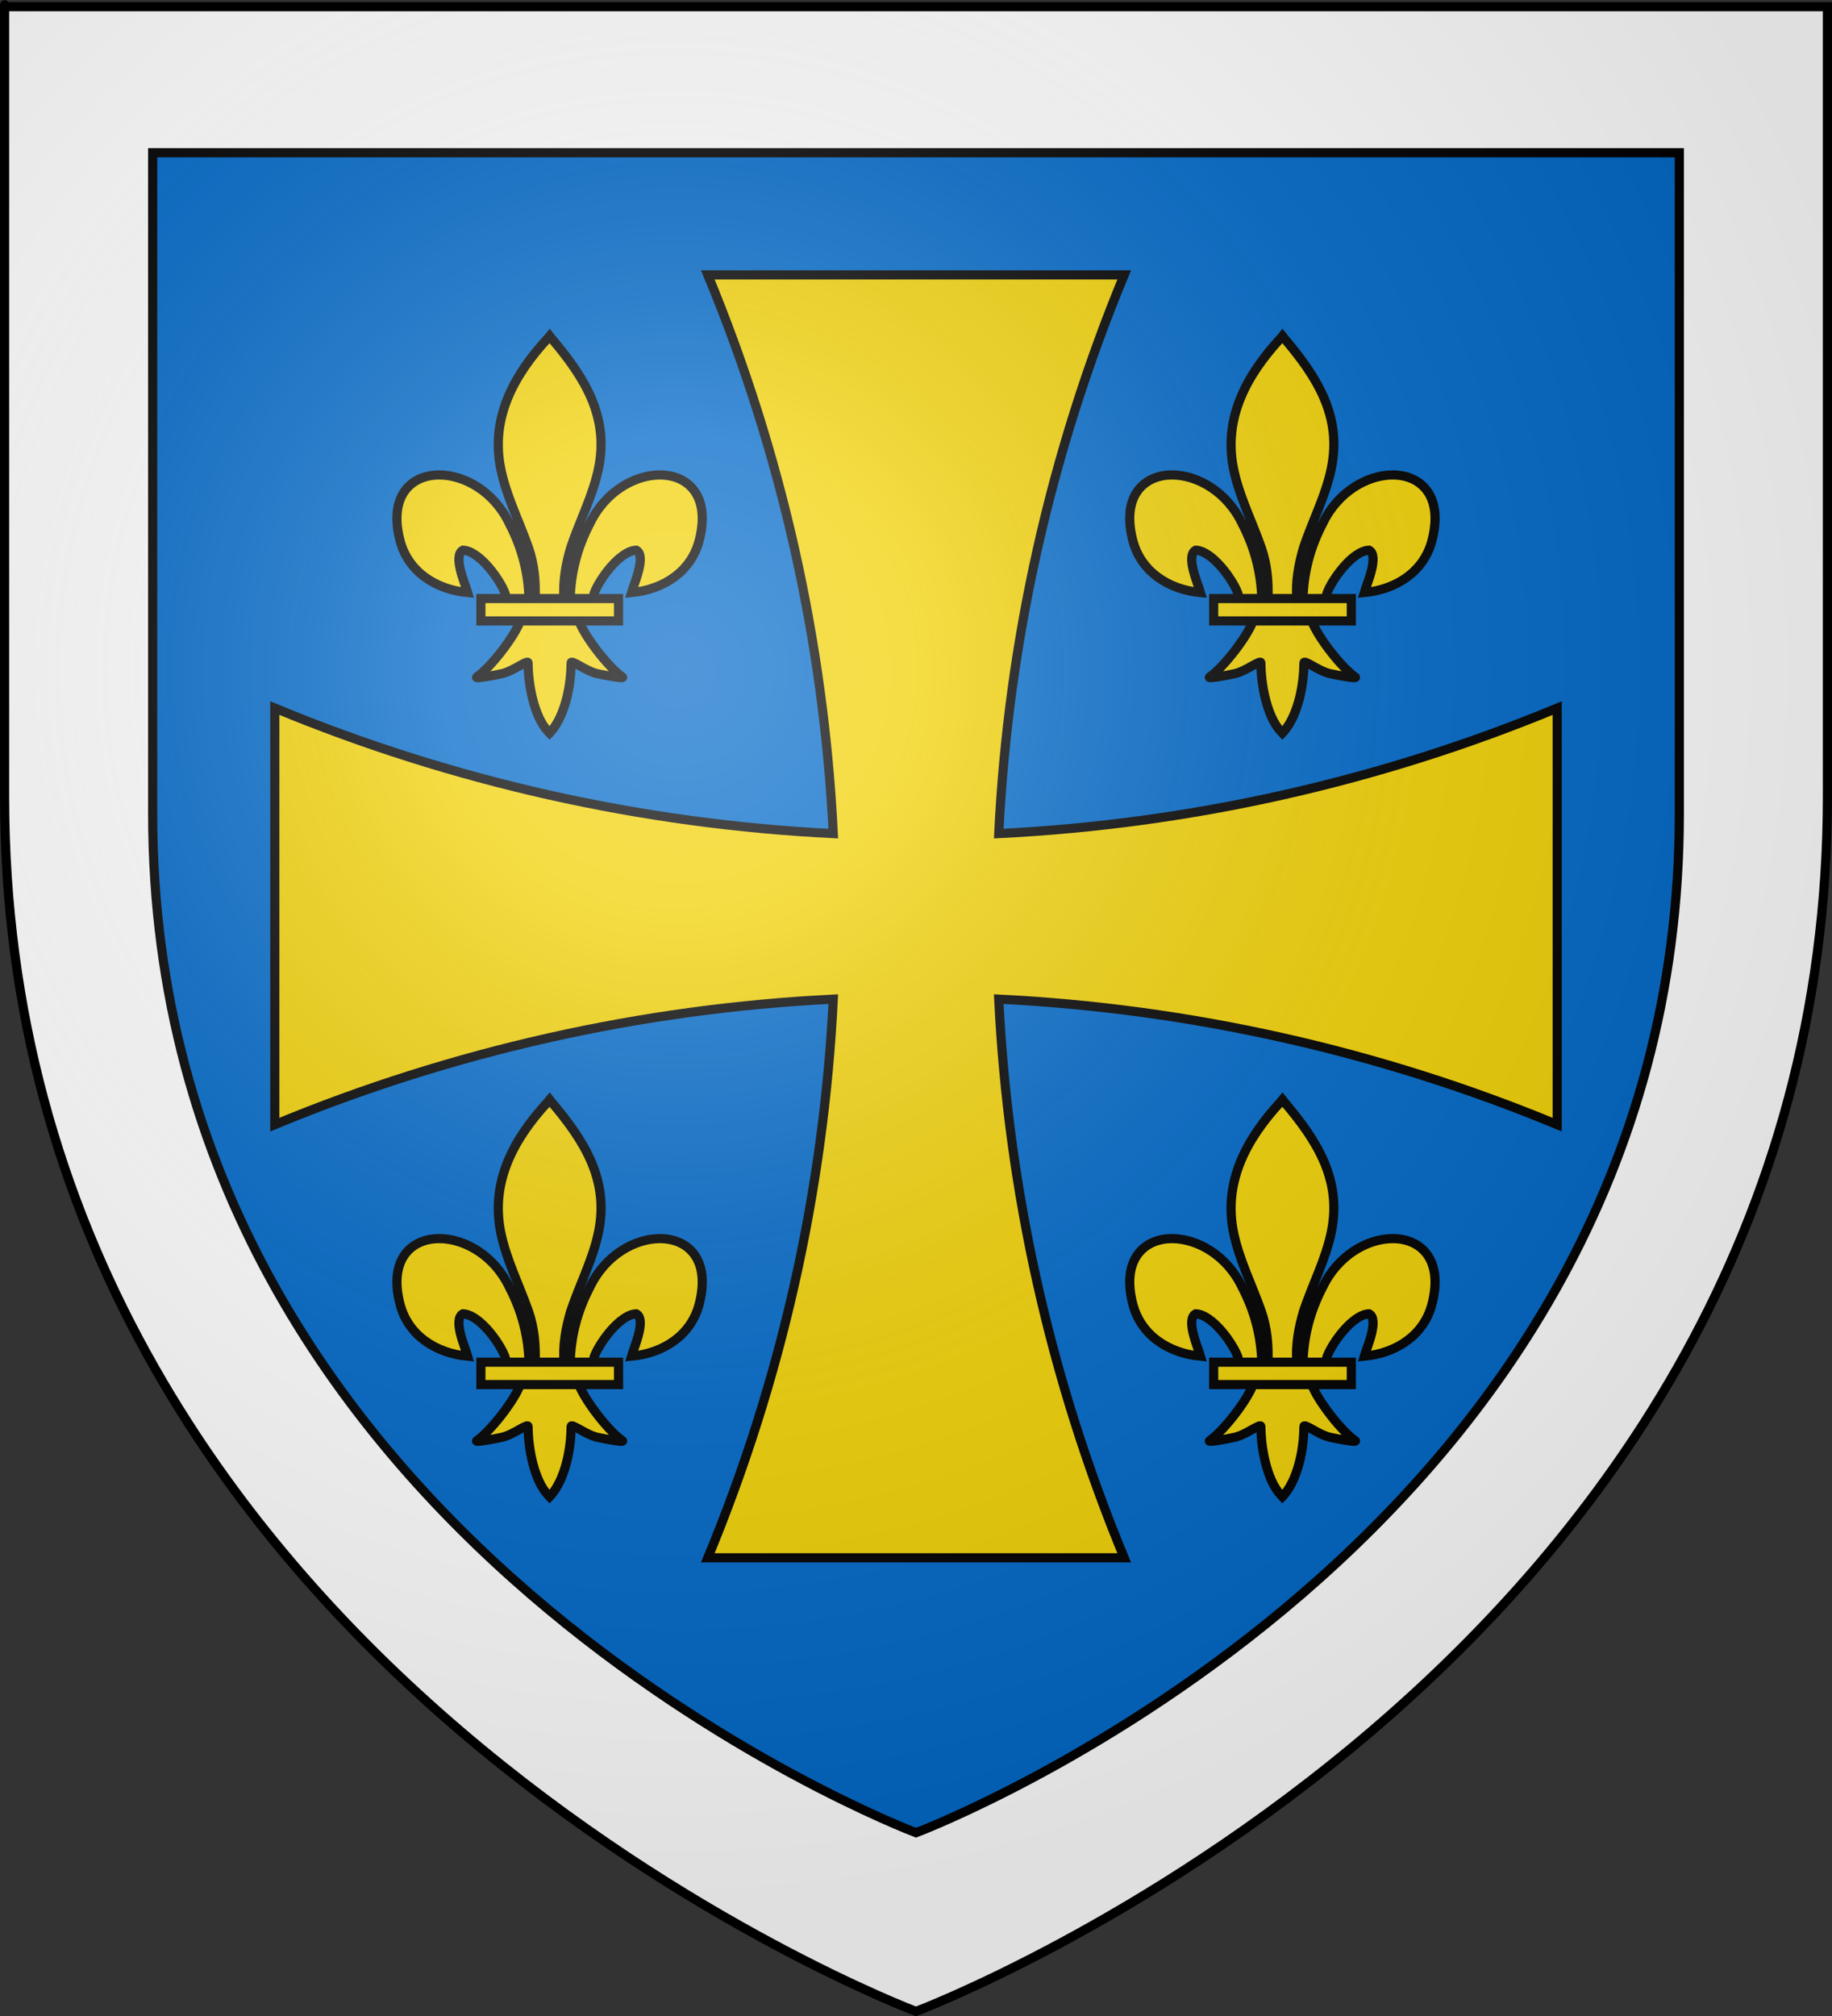 <?xml version="1.0" encoding="UTF-8" standalone="no"?>
<!-- Created with Inkscape (http://www.inkscape.org/) -->
<svg
   xmlns:svg="http://www.w3.org/2000/svg"
   xmlns="http://www.w3.org/2000/svg"
   xmlns:xlink="http://www.w3.org/1999/xlink"
   version="1.0"
   width="600"
   height="660"
   id="svg2">
  <rect width="100%" height="100%" fill="#333333" stroke="none"/>
  <defs
     id="defs6">
    <linearGradient
       id="linearGradient2893">
      <stop
         style="stop-color:#ffffff;stop-opacity:0.314"
         offset="0"
         id="stop2895" />
      <stop
         style="stop-color:#ffffff;stop-opacity:0.251"
         offset="0.19"
         id="stop2897" />
      <stop
         style="stop-color:#6b6b6b;stop-opacity:0.125"
         offset="0.6"
         id="stop2901" />
      <stop
         style="stop-color:#000000;stop-opacity:0.125"
         offset="1"
         id="stop2899" />
    </linearGradient>
    <radialGradient
       cx="221.445"
       cy="226.331"
       r="300"
       fx="221.445"
       fy="226.331"
       id="radialGradient3163"
       xlink:href="#linearGradient2893"
       gradientUnits="userSpaceOnUse"
       gradientTransform="matrix(1.353,0,0,1.349,-77.629,-85.747)" />
  </defs>
  <g
     style="display:inline"
     id="layer3">
    <path
       d="M 300,658.5 C 300,658.5 598.5,546.18 598.5,260.728 C 598.5,-24.723 598.5,2.176 598.5,2.176 L 1.5,2.176 L 1.5,260.728 C 1.5,546.18 300,658.5 300,658.5 z "
       style="fill:#ffffff;fill-opacity:1;fill-rule:evenodd;stroke:none;stroke-width:1px;stroke-linecap:butt;stroke-linejoin:miter;stroke-opacity:1"
       id="path2855" />
    <path
       d="M 50,50 L 50,266.373 C 50,504.297 296.55,598.683 300.018,600 C 303.646,598.622 550,504.218 550,266.373 C 550,146.002 550,91.467 550,67.05 C 550,55.807 550,51.975 550,50 L 50,50 z "
       style="fill:#0169c9;fill-opacity:1;fill-rule:evenodd;stroke:#000000;stroke-width:3;stroke-linecap:butt;stroke-linejoin:miter;stroke-miterlimit:4;stroke-dasharray:none;stroke-opacity:1"
       id="path2169" />
  </g>
  <g
     id="layer4">
    <g
       style="stroke:#000000;stroke-opacity:1"
       id="g3299">
      <path
         d="M 180.016,360 L 179.373,360.787 C 168.211,372.866 160.716,386.833 163.947,403.213 C 165.73,412.25 170.051,420.62 173.098,429.326 C 175.004,434.788 175.491,440.494 175.265,446.235 L 170.541,452.93 C 168.561,458.501 160.489,468.702 156.201,471.61 C 155.089,472.364 161.517,471.175 164.395,470.542 C 168.17,469.711 173.076,465.674 172.961,467.099 C 172.95,473.624 174.778,484.512 179.542,489.515 L 179.994,490 L 180.459,489.515 C 185.22,483.939 187.016,474.135 187.04,467.099 C 186.924,465.674 191.831,469.711 195.606,470.542 C 198.483,471.175 204.911,472.364 203.799,471.61 C 199.511,468.702 191.443,458.501 189.464,452.93 L 184.735,446.235 C 184.282,440.452 185.275,434.847 186.902,429.326 C 189.806,420.566 194.223,412.257 196.053,403.213 C 199.475,386.305 191.443,373.552 180.676,360.841 L 180.016,360 z M 143.899,405.491 C 134.581,405.472 127.228,412.439 131.017,426.977 C 133.646,437.062 142.575,442.99 153.183,444.006 C 152.418,441.349 148.206,431.956 151.606,430.118 C 157.042,430.324 163.791,439.753 165.414,444.251 C 165.648,444.897 165.582,445.644 165.844,446.28 L 173.258,446.235 C 173.056,437.415 170.884,429.22 166.837,421.452 C 161.87,410.964 152.121,405.508 143.899,405.491 z M 216.096,405.491 C 207.875,405.508 198.126,410.964 193.159,421.452 C 189.112,429.22 186.94,437.415 186.738,446.235 L 194.152,446.28 C 194.414,445.644 194.347,444.897 194.582,444.251 C 196.205,439.753 202.954,430.324 208.39,430.118 C 211.79,431.956 207.578,441.349 206.813,444.006 C 217.421,442.99 226.354,437.062 228.983,426.977 C 232.773,412.439 225.415,405.472 216.096,405.491 z "
         style="fill:#f2d207;fill-opacity:1;fill-rule:evenodd;stroke:#000000;stroke-width:3;stroke-linecap:butt;stroke-linejoin:miter;stroke-miterlimit:4;stroke-dasharray:none;stroke-opacity:1"
         id="path1902" />
      <rect
         width="45.078"
         height="7.332"
         x="157.495"
         y="445.953"
         style="fill:#f2d207;fill-opacity:1;stroke:#000000;stroke-width:3;stroke-miterlimit:4;stroke-dasharray:none;stroke-opacity:1"
         id="rect4623" />
    </g>
    <path
       d="M 231.812,90 C 255.927,148.217 269.8,210.103 272.906,272.906 C 210.103,269.8 148.217,255.927 90,231.812 L 90,368.188 C 148.217,344.073 210.103,330.2 272.906,327.094 C 269.8,389.897 255.927,451.783 231.812,510 L 368.188,510 C 344.073,451.783 330.2,389.897 327.094,327.094 C 389.897,330.2 451.783,344.073 510,368.188 L 510,231.812 C 451.783,255.927 389.897,269.8 327.094,272.906 C 330.2,210.103 344.073,148.217 368.188,90 L 231.812,90 z "
       style="fill:#f2d207;stroke:#000000;stroke-width:3;stroke-miterlimit:4;stroke-dasharray:none;stroke-opacity:1"
       id="path3263" />
    <use
       transform="translate(240,0)"
       id="use3303"
       x="0"
       y="0"
       width="600"
       height="660"
       xlink:href="#g3299" />
    <use
       transform="translate(0,-250)"
       id="use3305"
       x="0"
       y="0"
       width="600"
       height="660"
       xlink:href="#g3299" />
    <use
       transform="translate(240,-250)"
       id="use3307"
       x="0"
       y="0"
       width="600"
       height="660"
       xlink:href="#g3299" />
  </g>
  <g
     id="layer2">
    <path
       d="M 300,658.5 C 300,658.5 598.5,546.18 598.5,260.728 C 598.5,-24.723 598.5,2.176 598.5,2.176 L 1.5,2.176 L 1.5,260.728 C 1.5,546.18 300,658.5 300,658.5 z "
       style="opacity:1;fill:url(#radialGradient3163);fill-opacity:1;fill-rule:evenodd;stroke:none;stroke-width:1px;stroke-linecap:butt;stroke-linejoin:miter;stroke-opacity:1"
       id="path2875" />
  </g>
  <g
     id="layer1">
    <path
       d="M 300,658.5 C 300,658.5 1.5,546.18 1.5,260.728 C 1.5,-24.723 1.5,2.176 1.5,2.176 L 598.5,2.176 L 598.5,260.728 C 598.5,546.18 300,658.5 300,658.5 z "
       style="opacity:1;fill:none;fill-opacity:1;fill-rule:evenodd;stroke:#000000;stroke-width:3;stroke-linecap:butt;stroke-linejoin:miter;stroke-miterlimit:4;stroke-dasharray:none;stroke-opacity:1"
       id="path1411" />
  </g>
</svg>
